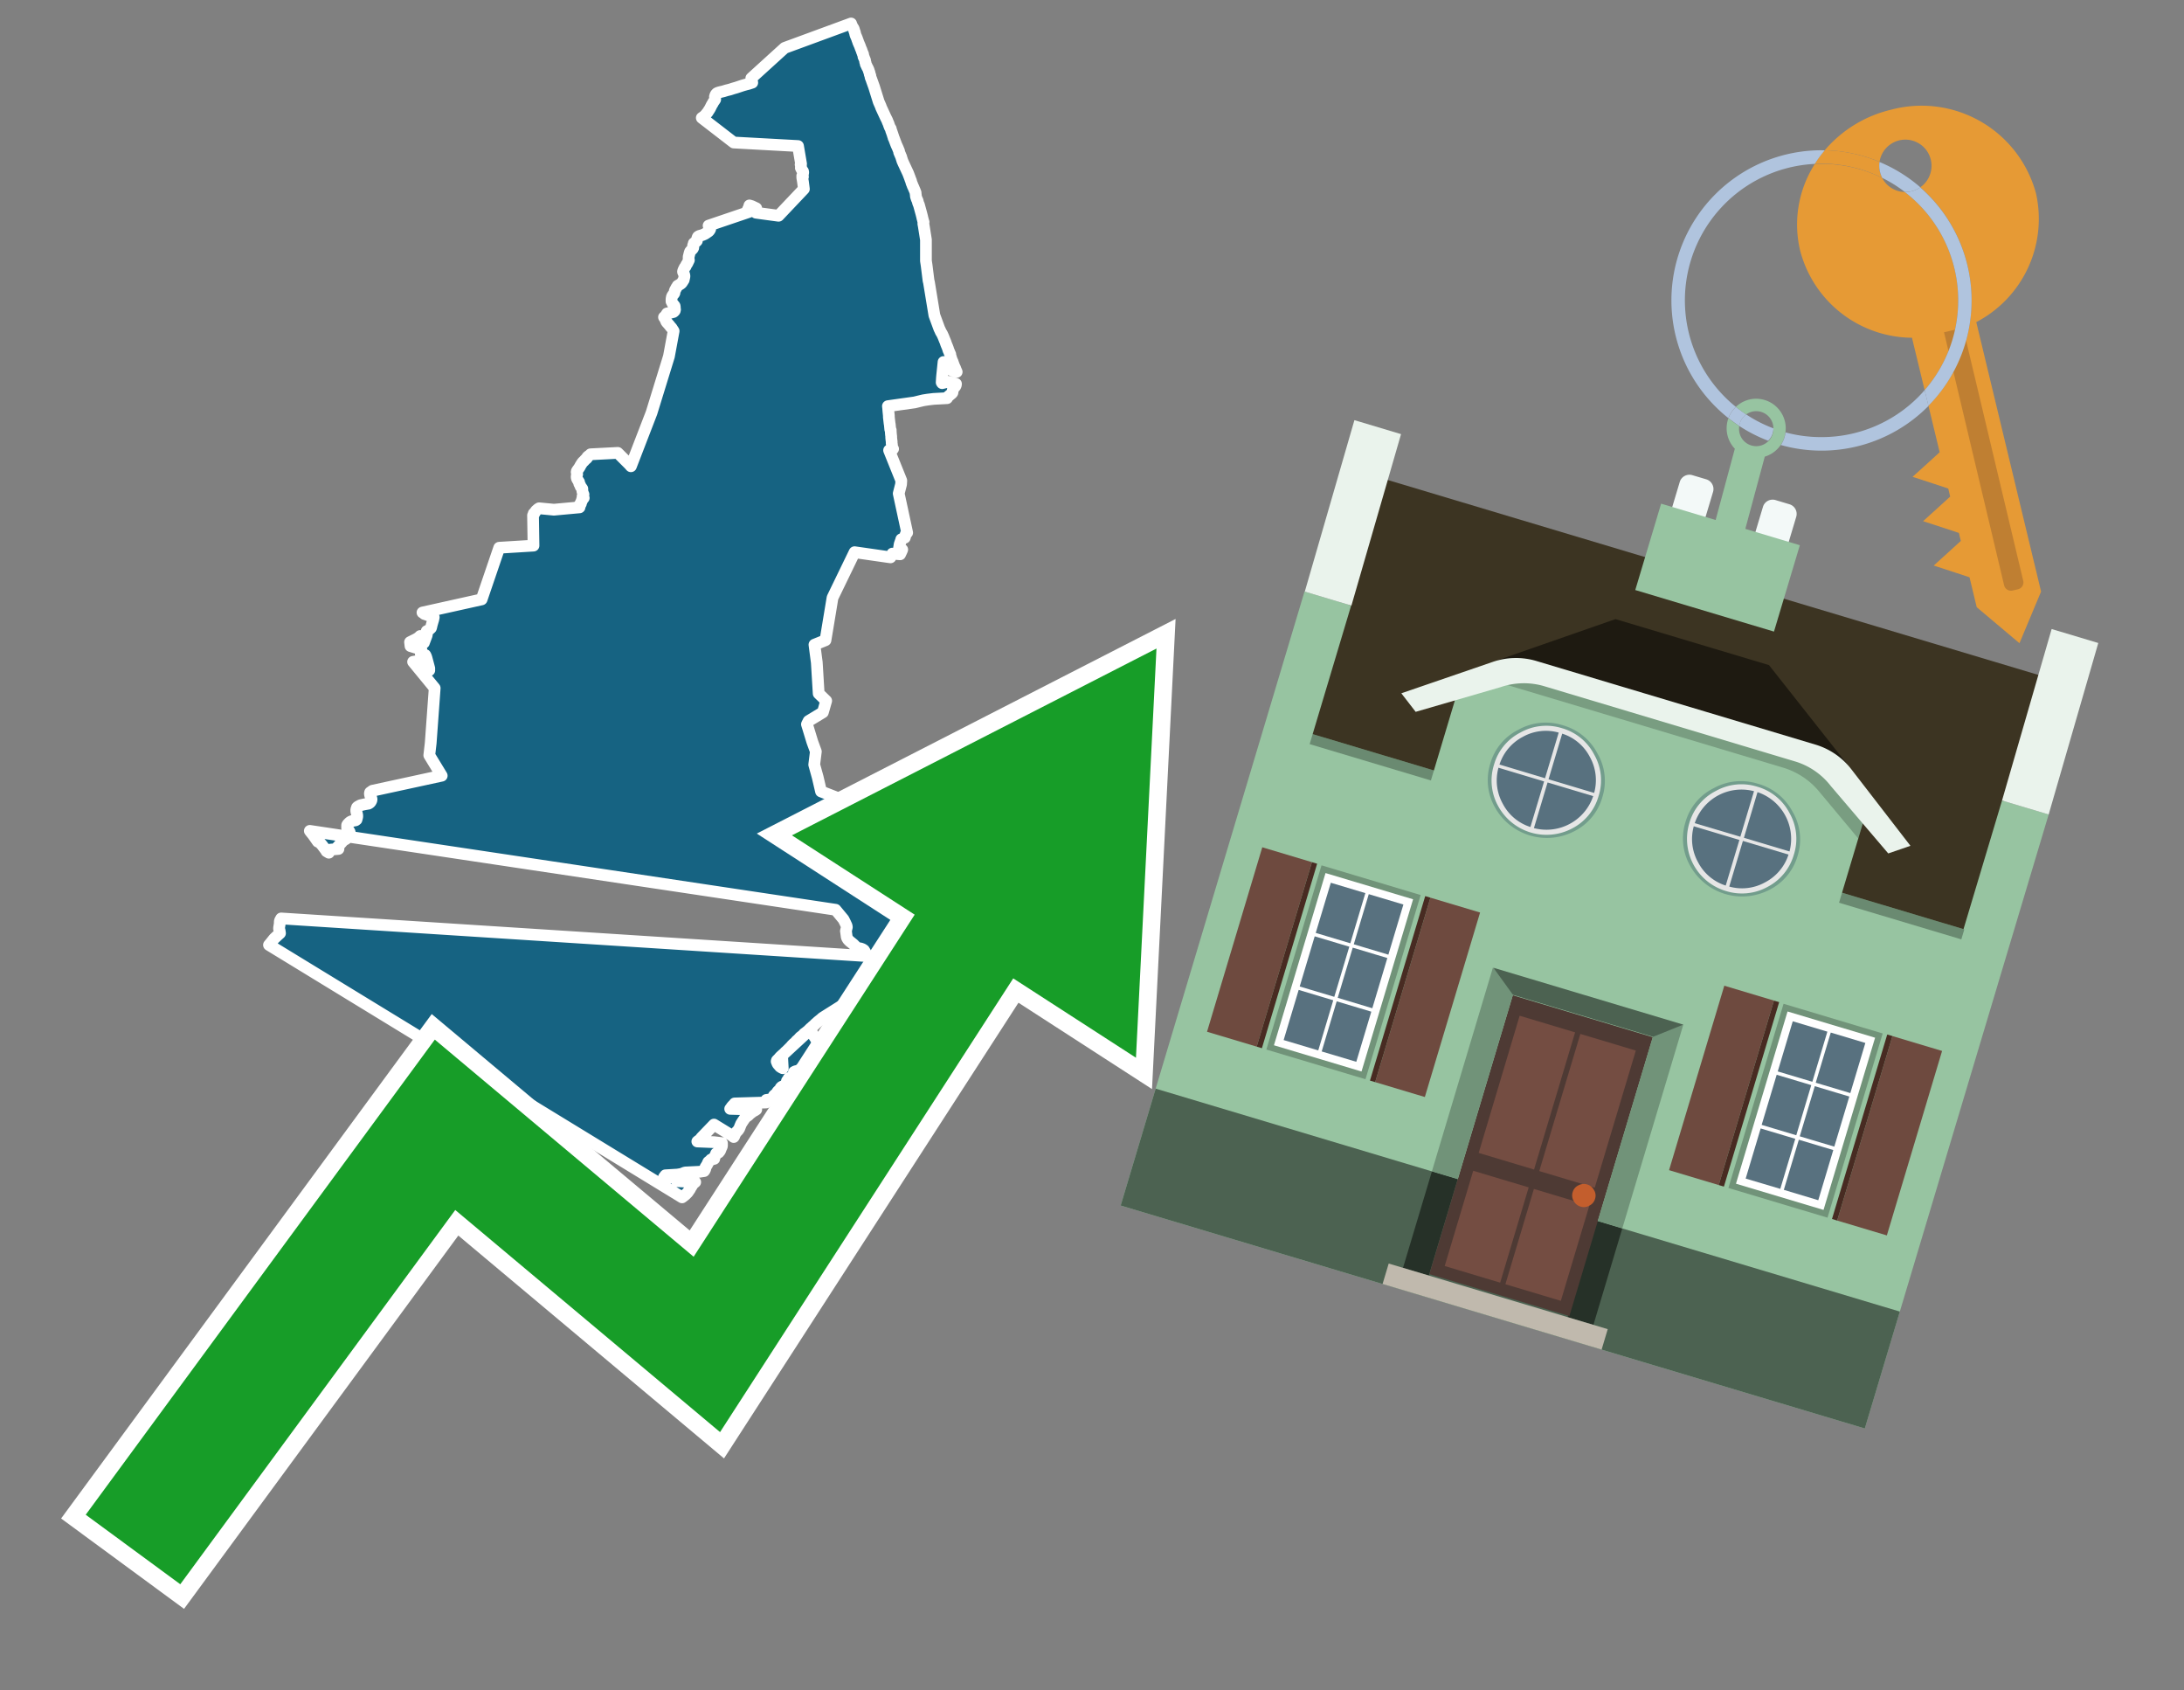 <svg id="Text" xmlns="http://www.w3.org/2000/svg" width="93.05" height="72" viewBox="0 0 93.05 72"><rect x="0" y="0" width="93.05" height="72" fill="#808080" stroke="none"/><polygon points="13.2,35.39 13.27,35.48 13.32,35.54 13.35,35.58 13.54,35.85 13.61,35.88 13.65,35.91 13.67,35.94 13.7,35.97 13.74,36.02 13.77,36.06 13.89,36.22 13.91,36.26 13.96,36.29 14.01,36.32 14.07,36.19 14.42,36.16 14.4,36.13 14.37,36.09 14.61,35.82 14.62,35.79 14.72,35.75 14.76,35.72 14.9,35.45 14.89,35.42 14.85,35.36 14.83,35.33 14.81,35.3 14.79,35.27 14.79,35.19 14.79,35.15 14.81,35.11 14.89,35.03 14.93,35 15,34.97 15.15,34.94 15.19,34.91 15.21,34.83 15.22,34.8 15.22,34.77 15.22,34.72 15.21,34.68 15.2,34.63 15.19,34.6 15.18,34.55 15.18,34.48 15.19,34.45 15.2,34.42 15.21,34.39 15.24,34.36 15.3,34.33 15.35,34.3 15.53,34.26 15.7,34.23 15.75,34.2 15.78,34.17 15.8,34.14 15.82,34.1 15.83,34.07 15.83,34.04 15.82,33.99 15.8,33.95 15.78,33.9 15.77,33.87 15.76,33.82 15.76,33.78 15.77,33.75 15.87,33.68 18.82,33.04 18.29,32.17 18.35,31.65 18.52,29.31 17.6,28.19 17.84,28.15 17.81,28.35 17.8,28.39 18.01,28.42 18.05,28.58 18.07,28.64 18.29,28.55 18.28,28.51 18.29,28.47 18.17,28.02 18.15,27.96 18.12,27.9 17.93,27.86 17.93,27.82 17.93,27.7 17.95,27.66 17.49,27.52 17.47,27.35 17.53,27.32 17.73,27.22 17.78,27.19 17.84,27.15 17.9,27.09 18.06,27.38 18.18,27.06 18.19,26.99 18.19,26.95 18.18,26.88 18.25,26.85 18.36,26.75 18.37,26.72 18.38,26.68 18.39,26.63 18.43,26.49 18.46,26.39 18.48,26.29 18.25,26.21 18.17,26.18 18.08,26.15 18.06,26.12 18,26.09 20.52,25.53 21.27,23.33 22.73,23.24 22.71,21.95 22.74,21.92 22.74,21.87 22.79,21.83 22.81,21.79 22.84,21.75 22.92,21.68 22.97,21.65 23.6,21.71 24.69,21.61 24.69,21.58 24.68,21.52 24.73,21.49 24.75,21.45 24.75,21.4 24.79,21.34 24.79,21.3 24.8,21.27 24.84,21.24 24.87,21.21 24.85,21.18 24.82,21.15 24.83,21.12 24.85,21.09 24.86,21.06 24.83,20.99 24.82,20.95 24.81,20.91 24.81,20.86 24.81,20.82 24.79,20.79 24.74,20.73 24.72,20.67 24.68,20.6 24.67,20.53 24.65,20.5 24.6,20.42 24.58,20.38 24.57,20.33 24.57,20.29 24.58,20.23 24.59,20.2 24.58,20.16 24.57,20.12 24.57,20.09 24.58,20.06 24.66,19.95 24.68,19.92 24.7,19.89 24.73,19.83 24.8,19.72 24.84,19.67 24.89,19.63 24.91,19.6 24.94,19.57 24.98,19.54 25.01,19.51 25.02,19.47 25.05,19.44 25.09,19.41 25.14,19.38 25.16,19.35 26.32,19.29 26.81,19.78 26.88,19.86 27.76,17.58 28.5,15.18 28.7,14.1 28.61,13.96 28.57,13.92 28.54,13.88 28.51,13.84 28.48,13.81 28.44,13.76 28.4,13.72 28.38,13.68 28.37,13.65 28.35,13.61 28.35,13.58 28.32,13.55 28.29,13.51 28.35,13.46 28.42,13.35 28.57,13.32 28.69,13.29 28.73,13.26 28.75,13.23 28.76,13.18 28.74,13.14 28.75,13.1 28.75,13.06 28.74,13.03 28.7,12.98 28.67,12.95 28.64,12.9 28.63,12.87 28.61,12.84 28.61,12.8 28.61,12.74 28.62,12.68 28.63,12.63 28.66,12.58 28.68,12.55 28.71,12.52 28.73,12.49 28.74,12.46 28.74,12.42 28.75,12.39 28.76,12.36 28.79,12.31 28.83,12.23 28.86,12.2 28.87,12.17 28.94,12.13 28.99,12.1 29.04,12.06 29.08,12 29.13,11.92 29.14,11.87 29.15,11.83 29.16,11.78 29.16,11.73 29.15,11.7 29.14,11.67 29.13,11.64 29.11,11.61 29.1,11.57 29.11,11.53 29.13,11.48 29.16,11.42 29.18,11.38 29.21,11.35 29.24,11.28 29.26,11.25 29.29,11.21 29.3,11.18 29.32,11.14 29.35,11.08 29.34,11.04 29.34,11 29.34,10.97 29.34,10.94 29.35,10.9 29.36,10.86 29.37,10.82 29.38,10.78 29.39,10.75 29.4,10.72 29.44,10.67 29.47,10.64 29.51,10.6 29.53,10.57 29.54,10.54 29.54,10.5 29.53,10.46 29.54,10.43 29.55,10.4 29.56,10.36 29.6,10.33 29.65,10.3 29.69,10.26 29.7,10.18 29.71,10.15 29.72,10.11 29.74,10.08 29.79,10.05 29.93,10.01 30.02,9.97 30.07,9.94 30.2,9.85 30.23,9.81 30.25,9.78 30.26,9.75 30.25,9.72 30.24,9.68 30.21,9.65 30.19,9.61 31.93,9.02 31.85,8.96 31.87,8.91 31.91,8.83 31.93,8.75 32.03,8.78 32.22,8.87 32.21,9.06 33.17,9.19 34.25,8.05 34.21,7.74 34.18,7.56 34.21,7.53 34.18,7.49 34.2,7.45 34.21,7.41 34.22,7.35 34.22,7.32 34.21,7.29 34.18,7.26 34.16,7.23 34.14,7.19 34.12,7.15 34.13,7.11 34.13,7.08 34.12,7.05 34.11,7.01 34.13,6.98 34,6.22 31.26,6.07 29.9,5.02 30,4.95 30.04,4.91 30.07,4.88 30.09,4.85 30.15,4.78 30.18,4.73 30.2,4.7 30.22,4.67 30.25,4.62 30.33,4.46 30.37,4.4 30.38,4.37 30.45,4.27 30.47,4.24 30.47,4.2 30.47,4.17 30.46,4.12 30.47,4.09 30.48,4.05 30.5,4.02 30.52,3.99 30.56,3.96 30.65,3.93 30.82,3.89 30.95,3.85 31.11,3.81 31.23,3.77 31.37,3.73 31.55,3.67 31.64,3.64 31.78,3.6 31.9,3.57 32.05,3.52 32.01,3.33 33.43,2.04 36.26,1 36.27,1.03 36.29,1.08 36.3,1.11 36.32,1.14 36.37,1.22 36.38,1.25 36.39,1.28 36.4,1.32 36.42,1.37 36.43,1.41 36.44,1.46 36.45,1.49 36.46,1.52 36.48,1.56 36.5,1.61 36.52,1.66 36.53,1.7 36.55,1.74 36.56,1.78 36.57,1.81 36.59,1.85 36.6,1.88 36.62,1.92 36.64,1.97 36.65,2 36.68,2.08 36.7,2.12 36.71,2.15 36.72,2.19 36.74,2.23 36.75,2.27 36.77,2.3 36.78,2.36 36.79,2.39 36.79,2.42 36.81,2.45 36.83,2.51 36.85,2.55 36.86,2.59 36.86,2.63 36.88,2.68 36.88,2.71 36.89,2.74 36.91,2.78 36.93,2.82 36.94,2.85 36.96,2.88 36.98,2.92 37.01,2.99 37.02,3.03 37.04,3.08 37.05,3.11 37.05,3.14 37.06,3.17 37.08,3.21 37.09,3.29 37.13,3.39 37.15,3.45 37.24,3.7 37.43,4.31 37.44,4.34 37.52,4.52 37.53,4.55 37.54,4.58 37.73,4.99 37.77,5.07 37.8,5.13 37.81,5.16 37.83,5.21 37.85,5.25 37.87,5.31 37.88,5.34 37.9,5.39 37.92,5.44 37.95,5.48 37.97,5.57 37.99,5.61 38,5.65 38.02,5.7 38.03,5.73 38.04,5.77 38.06,5.82 38.07,5.87 38.09,5.9 38.11,5.96 38.13,6.01 38.14,6.04 38.19,6.17 38.24,6.28 38.27,6.35 38.28,6.38 38.3,6.42 38.31,6.46 38.31,6.49 38.33,6.53 38.34,6.56 38.36,6.6 38.37,6.63 38.39,6.67 38.4,6.7 38.41,6.74 38.42,6.77 38.43,6.8 38.44,6.83 38.45,6.87 38.47,6.9 38.48,6.93 38.69,7.38 38.77,7.59 38.79,7.65 38.81,7.69 38.83,7.77 38.84,7.8 38.87,7.87 38.88,7.9 38.89,7.93 38.91,7.96 38.92,7.99 38.98,8.13 39.01,8.21 39.01,8.25 39.02,8.31 39.02,8.35 39.03,8.39 39.04,8.42 39.05,8.45 39.06,8.48 39.09,8.54 39.1,8.57 39.11,8.62 39.13,8.68 39.15,8.72 39.26,9.12 39.29,9.24 39.3,9.29 39.32,9.36 39.33,9.41 39.35,9.46 39.34,9.5 39.34,9.55 39.35,9.58 39.45,10.21 39.45,11.11 39.48,11.31 39.56,11.95 39.58,12.03 39.81,13.43 40.02,14 40.05,14.06 40.08,14.13 40.11,14.18 40.14,14.23 40.19,14.34 40.21,14.39 40.23,14.44 40.25,14.49 40.28,14.56 40.31,14.65 40.33,14.7 40.36,14.77 40.39,14.85 40.41,14.92 40.43,14.96 40.45,15.01 40.46,15.04 40.48,15.07 40.49,15.11 40.49,15.14 40.53,15.27 40.56,15.36 40.58,15.39 40.61,15.48 40.64,15.56 40.66,15.61 40.69,15.67 40.72,15.75 40.76,15.84 40.65,15.81 40.56,15.78 40.45,15.71 40.31,15.53 40.24,15.45 40.2,15.42 40.14,16 40.13,16.12 40.12,16.29 40.14,16.32 40.39,16.26 40.73,16.35 40.73,16.38 40.72,16.41 40.71,16.44 40.69,16.47 40.66,16.5 40.61,16.53 40.6,16.56 40.6,16.59 40.59,16.62 40.59,16.66 40.58,16.72 40.56,16.75 40.5,16.8 40.43,16.86 40.37,16.91 40.35,16.96 39.78,16.99 39.53,17.02 39.34,17.05 39.13,17.1 38.97,17.14 37.83,17.3 37.84,17.38 37.85,17.51 37.87,17.71 37.87,17.77 37.9,18.03 37.91,18.08 37.93,18.29 37.95,18.32 37.95,18.37 37.96,18.51 37.97,18.58 37.97,18.64 37.98,18.74 37.99,18.81 37.99,18.89 38,18.93 38.01,19.06 38.05,19.12 37.97,19.21 37.88,19.18 38.4,20.47 38.39,20.63 38.29,21.02 38.65,22.69 38.59,22.75 38.55,22.9 38.4,22.97 38.39,23.01 38.33,23.18 38.3,23.37 38.44,23.41 38.41,23.48 38.35,23.61 38.02,23.58 37.94,23.74 36.41,23.52 35.47,25.46 35.17,27.27 34.7,27.46 34.8,28.22 34.88,29.54 35.2,29.85 35.06,30.34 34.45,30.71 34.38,30.85 34.43,31.01 34.61,31.6 34.76,32.01 34.69,32.57 34.84,33.11 34.98,33.71 38.49,35.08 38.92,36.83 40.83,37.88 40.83,37.92 40.84,37.96 40.84,38 40.84,38.04 40.85,38.11 40.86,38.17 40.87,38.21 40.87,38.25 40.88,38.29 40.88,38.33 40.89,38.37 40.89,38.43 40.89,38.46 40.89,38.5 40.89,38.54 40.89,38.62 40.88,38.67 40.89,38.72 40.89,38.78 40.89,38.85 40.89,38.94 40.89,38.99 40.89,39.04 40.88,39.08 40.67,38.91 40.65,38.88 40.6,38.82 40.46,38.59 40.47,38.4 40.47,41.9 40.43,41.94 40.37,41.98 40.32,42.02 40.26,42.06 40.21,42.1 40.16,42.14 40.1,42.18 40.07,42.21 40.02,42.25 39.94,42.32 39.9,42.36 39.86,42.39 39.81,42.44 39.77,42.49 39.71,42.54 39.68,42.58 39.65,42.62 39.62,42.65 39.59,42.69 39.57,42.72 39.55,42.76 39.51,42.82 39.49,42.85 39.45,42.9 39.42,42.93 39.38,42.97 39.35,43.01 39.31,43.05 39.28,43.08 39.25,43.11 39.23,43.15 39.21,43.19 39.18,43.24 39.14,43.27 39.06,43.31 38.3,41.87 38.28,41.83 38.12,42.28 38.01,42.79 37.77,41.8 37.75,41.76 37.75,41.7 37.75,41.62 37.75,41.58 37.75,41.52 37.74,41.44 37.73,41.41 37.72,41.38 37.72,41.35 37.7,41.31 37.68,41.25 37.67,41.21 37.67,41.18 37.66,41.13 37.66,41.1 37.65,41.05 37.64,40.99 37.63,40.96 37.61,40.91 37.58,40.87 37.56,40.84 37.53,40.81 37.49,40.78 37.62,41.02 37.71,41.48 37.72,41.55 37.71,41.67 35.06,43.34 35.02,43.37 34.99,43.4 34.94,43.44 34.89,43.48 34.84,43.52 34.81,43.55 34.75,43.6 34.72,43.63 34.67,43.68 34.62,43.72 34.58,43.76 34.53,43.8 34.5,43.83 34.43,43.9 34.38,43.94 34.33,43.98 34.26,44.03 34.24,44.06 34.21,44.09 34.17,44.12 34.12,44.16 34.08,44.19 34.06,44.22 34.01,44.27 33.98,44.3 33.94,44.33 33.9,44.38 33.86,44.42 33.82,44.45 33.77,44.5 33.74,44.53 33.7,44.58 33.66,44.62 33.62,44.66 33.56,44.72 33.51,44.77 33.45,44.82 33.42,44.86 33.37,44.9 33.27,44.99 33.23,45.03 33.19,45.08 33.15,45.12 33.1,45.17 33.09,45.21 33.11,45.26 33.13,45.31 33.17,45.36 33.21,45.4 33.23,45.43 33.29,45.47 33.35,45.5 33.32,44.96 33.61,44.69 34.51,43.86 35.19,44.93 34.12,45.53 34.06,45.57 34.02,45.6 33.89,45.63 33.83,45.66 33.82,45.69 33.84,45.74 33.85,45.77 33.85,45.81 33.83,45.84 33.75,45.87 33.66,45.9 33.6,45.93 33.58,45.97 33.57,46 33.53,46.04 33.52,46.08 33.53,46.13 33.52,46.17 33.47,46.22 33.41,46.25 33.32,46.28 33.28,46.31 33.25,46.35 33.23,46.4 33.19,46.44 33.15,46.47 33.11,46.52 33.09,46.57 33.05,46.6 33,46.64 32.97,46.67 32.95,46.72 32.94,46.75 32.92,46.79 32.88,46.82 32.65,46.85 32.68,46.88 32.68,46.92 32.64,46.96 31.3,47 31.28,47.03 31.21,47.1 31.16,47.16 31.14,47.2 31.11,47.23 32.22,47.26 32.16,47.3 32.08,47.34 32.03,47.38 31.99,47.41 31.95,47.44 31.91,47.48 31.87,47.52 31.82,47.55 31.75,47.61 31.72,47.65 31.7,47.68 31.68,47.71 31.65,47.75 31.62,47.8 31.58,47.86 31.55,47.93 31.53,47.98 31.51,48.03 31.5,48.06 31.47,48.11 31.44,48.15 31.39,48.2 31.36,48.24 31.33,48.28 31.31,48.32 31.28,48.4 31.26,48.43 31.17,48.36 30.42,47.9 29.88,48.46 29.86,48.49 29.84,48.52 29.81,48.55 29.76,48.58 29.71,48.62 30.43,48.65 30.76,48.69 30.76,48.73 30.76,48.78 30.76,48.81 30.74,48.87 30.72,48.9 30.71,48.93 30.7,48.96 30.68,49.01 30.66,49.04 30.62,49.09 30.51,49.13 30.5,49.16 30.48,49.21 30.47,49.24 30.44,49.27 30.42,49.3 30.42,49.33 30.43,49.36 30.29,49.39 30.27,49.42 30.22,49.46 30.18,49.49 30.16,49.53 30.15,49.56 30.14,49.59 30.11,49.63 30.09,49.67 30.06,49.71 30.06,49.74 30.05,49.78 30.04,49.81 30.02,49.85 30,49.88 29.8,49.91 29.19,49.94 29.11,49.97 29.04,50 28.86,50.03 28.35,50.06 28.32,50.1 28.29,50.14 28.87,50.17 28.86,50.22 28.86,50.26 28.84,50.31 29.62,50.35 29.57,50.39 29.52,50.44 29.49,50.47 29.48,50.5 29.46,50.54 29.42,50.59 29.41,50.62 29.39,50.66 29.36,50.7 29.3,50.79 29.26,50.83 29.23,50.86 29.2,50.89 29.15,50.93 29.1,50.97 29.06,51 11.46,40.25 11.52,40.18 11.68,39.98 11.83,39.84 11.93,39.75 11.91,39.62 11.89,39.57 11.89,39.52 11.91,39.4 11.92,39.33 11.92,39.26 11.93,39.21 11.98,39.12 37.35,40.75 36.88,40.72 36.88,40.67 36.87,40.64 36.87,40.61 36.87,40.57 36.84,40.52 36.81,40.47 36.75,40.43 36.67,40.4 36.5,40.37 36.46,40.32 36.36,40.22 36.25,40.13 36.21,40.1 36.17,40.06 36.13,40.02 36.08,39.93 36.07,39.87 36.06,39.79 36.05,39.72 36.05,39.69 36.04,39.66 36.08,39.49 36.07,39.43 36.01,39.3 35.94,39.16 35.6,38.75 " fill="#166382" stroke="#fff" stroke-linejoin="round" stroke-width="0.5"/><polygon points="49.272 27.624 33.741 35.58 38.97 38.959 29.553 53.529 18.525 44.281 3.652 64.518 7.681 67.479 19.396 51.538 30.678 60.999 43.169 41.673 48.398 45.053 49.272 27.624" fill="none" stroke="#fff" stroke-miterlimit="10" stroke-width="1.5"/><polygon points="49.272 27.624 33.741 35.58 38.97 38.959 29.553 53.529 18.525 44.281 3.652 64.518 7.681 67.479 19.396 51.538 30.678 60.999 43.169 41.673 48.398 45.053 49.272 27.624" fill="#179d28"/><path d="M80.19,7.577a1.16,1.16,0,0,1-.094-.251,1.114,1.114,0,0,1-.018-.429A6.367,6.367,0,0,0,77.743,6.4a5.269,5.269,0,0,0-.423.577c.1,0,.192-.007.288-.007A5.794,5.794,0,0,1,80.19,7.577Z" fill="#e69a35"/><path d="M77.608,6.4A6.394,6.394,0,0,0,73.64,17.81a1.26,1.26,0,0,1,.317-.48A5.821,5.821,0,0,1,77.32,6.981a5.269,5.269,0,0,1,.423-.577Z" fill="#b0c4de"/><path d="M84.2,13.72a4.962,4.962,0,0,0,2.545-5.48,5.047,5.047,0,0,0-6.179-3.566A5.322,5.322,0,0,0,77.743,6.4a6.367,6.367,0,0,1,2.335.493,1.114,1.114,0,1,1,1.736,1.084,6.392,6.392,0,0,1,.347,9.3l.479,1.985-.438.4-.716.648.92.3.6.2.082.341-.438.4-.716.648.92.3.605.2.082.341-.438.4-.716.649.92.3.605.2.307,1.274,1.821,1.534.921-2.2Z" fill="#e69a35"/><path d="M81.154,8.179a1.115,1.115,0,0,1-.964-.6,5.794,5.794,0,0,0-2.582-.6c-.1,0-.192,0-.288.007a4.783,4.783,0,0,0-.625,3.685,4.962,4.962,0,0,0,4.765,3.715L82,16.617a5.82,5.82,0,0,0-.846-8.438Z" fill="#e69a35"/><path d="M74.1,18.142a6.386,6.386,0,0,0,1.232.63.73.73,0,0,0,.224-.527h0a5.783,5.783,0,0,1-1.159-.593A.733.733,0,0,0,74.1,18.142Z" fill="#b0c4de"/><path d="M74.4,17.652q-.228-.152-.44-.322a1.26,1.26,0,0,0-.317.48c.148.117.3.228.46.332A.733.733,0,0,1,74.4,17.652Z" fill="#b0c4de"/><path d="M74.824,16.984a1.257,1.257,0,0,0-.867.346c.141.114.288.222.44.322a.731.731,0,0,1,1.159.593h0a.732.732,0,1,1-1.463,0,.7.7,0,0,1,.007-.1c-.158-.1-.312-.215-.46-.332a1.258,1.258,0,0,0,.273,1.3l-.979,3.635,1.275.341.98-3.639a1.266,1.266,0,0,0,.681-.5,1.249,1.249,0,0,0,.2-.538,1.328,1.328,0,0,0,.012-.168A1.262,1.262,0,0,0,74.824,16.984Z" fill="#97c4a1"/><path d="M85.974,25.1l-.226.053a.3.3,0,0,1-.362-.223l-2.56-10.777.81-.193L86.2,24.736A.3.3,0,0,1,85.974,25.1Z" fill="#bf7f32"/><path d="M80.1,7.326a1.16,1.16,0,0,0,.094.251,5.833,5.833,0,0,1,.964.6,1.137,1.137,0,0,0,.287-.031,1.108,1.108,0,0,0,.373-.167A6.371,6.371,0,0,0,80.078,6.9,1.114,1.114,0,0,0,80.1,7.326Z" fill="#b0c4de"/><path d="M77.608,18.618a5.836,5.836,0,0,1-1.534-.2,1.24,1.24,0,0,1-.2.537,6.4,6.4,0,0,0,6.291-1.666L82,16.617A5.807,5.807,0,0,1,77.608,18.618Z" fill="#b0c4de"/><path d="M81.814,7.981a1.108,1.108,0,0,1-.373.167,1.137,1.137,0,0,1-.287.031A5.82,5.82,0,0,1,82,16.617l.161.667a6.392,6.392,0,0,0-.347-9.3Z" fill="#b0c4de"/><polygon points="83.79 39.753 55.78 31.364 58.988 20.404 86.964 28.783 83.79 39.753 83.79 39.753" fill="#3c3422" fill-rule="evenodd"/><polygon points="81.705 53.32 87.284 34.692 85.297 34.097 83.656 39.575 55.926 31.269 57.567 25.791 55.579 25.196 47.746 51.348 79.451 60.844 81.705 53.32" fill="#97c4a1" fill-rule="evenodd"/><rect x="69.522" y="21.148" width="0.444" height="28.983" transform="translate(15.592 92.226) rotate(-73.326)" opacity="0.3"/><polygon points="87.284 34.692 85.297 34.097 87.411 26.793 89.398 27.388 87.284 34.692 87.284 34.692" fill="#eaf3ec" fill-rule="evenodd"/><polygon points="57.578 25.794 55.591 25.199 57.705 17.896 59.692 18.491 57.578 25.794 57.578 25.794" fill="#eaf3ec" fill-rule="evenodd"/><polygon points="79.451 60.844 80.943 55.865 49.238 46.369 47.747 51.348 79.451 60.844 79.451 60.844" fill="#4c6251" fill-rule="evenodd"/><path d="M71.566,20.528l-.522,1.743,1.418.425.523-1.744a.432.432,0,0,0-.289-.536l-.593-.177A.431.431,0,0,0,71.566,20.528Z" fill="#f3f9f8" fill-rule="evenodd"/><path d="M75.111,21.589l-.522,1.743,1.418.425.522-1.743a.43.43,0,0,0-.289-.536l-.593-.178A.43.43,0,0,0,75.111,21.589Z" fill="#f3f9f8" fill-rule="evenodd"/><polygon points="75.368 28.329 68.829 26.37 63.807 28.121 78.733 32.591 75.368 28.329" fill="#1e1a11"/><polygon points="78.248 32.422 64.442 28.287 62.236 28.998 60.064 36.247 77.453 41.455 79.651 34.116 78.248 32.422" fill="#97c4a1"/><path d="M77.74,32.516S65.088,28.725,65,28.7l-.938.43,11.892,3.562a3.175,3.175,0,0,1,1.532,1l1.685,2.02.327-1.09Z" fill-rule="evenodd" opacity="0.2"/><path d="M77.35,31.716,65.458,28.154a3.041,3.041,0,0,0-1.854.037l-3.9,1.339.611.79,3.626-1.054a3.045,3.045,0,0,1,1.855-.037l10.673,3.2A3.028,3.028,0,0,1,78,33.477l2.45,2.874.945-.325-2.518-3.26A3.036,3.036,0,0,0,77.35,31.716Z" fill="#eaf3ec"/><polygon points="76.683 23.223 70.773 21.453 69.671 25.132 75.581 26.902 76.683 23.223 76.683 23.223" fill="#97c4a1" fill-rule="evenodd"/><g id="Symbol_9_0_Layer2_0_MEMBER_8_MEMBER_21_MEMBER_0_FILL" data-name="Symbol 9 0 Layer2 0 MEMBER 8 MEMBER 21 MEMBER 0 FILL"><path d="M66.584,30.892a2.39,2.39,0,0,0-1.891.189,2.317,2.317,0,0,0-1.2,1.448A2.345,2.345,0,0,0,63.7,34.4a2.528,2.528,0,0,0,3.367,1.008,2.339,2.339,0,0,0,1.2-1.447,2.313,2.313,0,0,0-.208-1.87A2.394,2.394,0,0,0,66.584,30.892Z" fill="#729d8c"/></g><g id="Symbol_9_0_Layer2_0_MEMBER_8_MEMBER_21_MEMBER_1_FILL" data-name="Symbol 9 0 Layer2 0 MEMBER 8 MEMBER 21 MEMBER 1 FILL"><path d="M66.547,31.016a2.241,2.241,0,0,0-1.769.185,2.213,2.213,0,0,0-1.127,1.376,2.239,2.239,0,0,0,.185,1.768,2.341,2.341,0,0,0,3.145.942,2.234,2.234,0,0,0,1.126-1.376,2.207,2.207,0,0,0-.185-1.768A2.237,2.237,0,0,0,66.547,31.016Z" fill="#e6e6e6"/></g><g id="Symbol_9_0_Layer2_0_MEMBER_8_MEMBER_21_MEMBER_2_MEMBER_0_FILL" data-name="Symbol 9 0 Layer2 0 MEMBER 8 MEMBER 21 MEMBER 2 MEMBER 0 FILL"><path d="M65.787,33.284,63.843,32.7a2.036,2.036,0,0,0,.186,1.539,2.015,2.015,0,0,0,1.175.986Z" fill="#58717f"/></g><g id="Symbol_9_0_Layer2_0_MEMBER_8_MEMBER_21_MEMBER_2_MEMBER_1_FILL" data-name="Symbol 9 0 Layer2 0 MEMBER 8 MEMBER 21 MEMBER 2 MEMBER 1 FILL"><path d="M65.827,33.148l.582-1.944a2.01,2.01,0,0,0-1.523.178,2.037,2.037,0,0,0-1,1.183Z" fill="#58717f"/></g><g id="Symbol_9_0_Layer2_0_MEMBER_8_MEMBER_21_MEMBER_2_MEMBER_2_FILL" data-name="Symbol 9 0 Layer2 0 MEMBER 8 MEMBER 21 MEMBER 2 MEMBER 2 FILL"><path d="M67.878,33.91l-1.943-.582-.582,1.944a2.1,2.1,0,0,0,2.525-1.362Z" fill="#58717f"/></g><g id="Symbol_9_0_Layer2_0_MEMBER_8_MEMBER_21_MEMBER_2_MEMBER_3_FILL" data-name="Symbol 9 0 Layer2 0 MEMBER 8 MEMBER 21 MEMBER 2 MEMBER 3 FILL"><path d="M66.558,31.249l-.582,1.943,1.943.582a2.031,2.031,0,0,0-.186-1.539A2.009,2.009,0,0,0,66.558,31.249Z" fill="#58717f"/></g><g id="Symbol_9_0_Layer2_0_MEMBER_8_MEMBER_21_MEMBER_0_FILL-2" data-name="Symbol 9 0 Layer2 0 MEMBER 8 MEMBER 21 MEMBER 0 FILL"><path d="M74.9,33.384a2.4,2.4,0,0,0-1.891.189,2.316,2.316,0,0,0-1.2,1.448,2.341,2.341,0,0,0,.209,1.87A2.527,2.527,0,0,0,75.387,37.9a2.345,2.345,0,0,0,1.2-1.447,2.314,2.314,0,0,0-.209-1.87A2.389,2.389,0,0,0,74.9,33.384Z" fill="#729d8c"/></g><g id="Symbol_9_0_Layer2_0_MEMBER_8_MEMBER_21_MEMBER_1_FILL-2" data-name="Symbol 9 0 Layer2 0 MEMBER 8 MEMBER 21 MEMBER 1 FILL"><path d="M74.867,33.508a2.239,2.239,0,0,0-1.768.185,2.21,2.21,0,0,0-1.127,1.376,2.316,2.316,0,0,0,1.564,2.883,2.261,2.261,0,0,0,1.765-.173A2.237,2.237,0,0,0,76.428,36.4a2.209,2.209,0,0,0-.185-1.769A2.239,2.239,0,0,0,74.867,33.508Z" fill="#e6e6e6"/></g><g id="Symbol_9_0_Layer2_0_MEMBER_8_MEMBER_21_MEMBER_2_MEMBER_0_FILL-2" data-name="Symbol 9 0 Layer2 0 MEMBER 8 MEMBER 21 MEMBER 2 MEMBER 0 FILL"><path d="M74.107,35.776l-1.943-.582a2.031,2.031,0,0,0,.186,1.539,2.009,2.009,0,0,0,1.175.986Z" fill="#58717f"/></g><g id="Symbol_9_0_Layer2_0_MEMBER_8_MEMBER_21_MEMBER_2_MEMBER_1_FILL-2" data-name="Symbol 9 0 Layer2 0 MEMBER 8 MEMBER 21 MEMBER 2 MEMBER 1 FILL"><path d="M74.148,35.64,74.73,33.7a2.1,2.1,0,0,0-2.525,1.362Z" fill="#58717f"/></g><g id="Symbol_9_0_Layer2_0_MEMBER_8_MEMBER_21_MEMBER_2_MEMBER_2_FILL-2" data-name="Symbol 9 0 Layer2 0 MEMBER 8 MEMBER 21 MEMBER 2 MEMBER 2 FILL"><path d="M76.2,36.4l-1.943-.582-.582,1.944a2.015,2.015,0,0,0,1.523-.178A2.036,2.036,0,0,0,76.2,36.4Z" fill="#58717f"/></g><g id="Symbol_9_0_Layer2_0_MEMBER_8_MEMBER_21_MEMBER_2_MEMBER_3_FILL-2" data-name="Symbol 9 0 Layer2 0 MEMBER 8 MEMBER 21 MEMBER 2 MEMBER 3 FILL"><path d="M74.879,33.741,74.3,35.684l1.943.582a2.1,2.1,0,0,0-1.361-2.525Z" fill="#58717f"/></g><polygon points="51.426 43.946 53.542 44.58 55.896 36.723 53.78 36.089 51.426 43.946 51.426 43.946" fill="#6e4a3f" fill-rule="evenodd"/><polygon points="53.542 44.58 53.764 44.647 56.117 36.789 55.896 36.723 53.542 44.58 53.542 44.58" fill="#482b22" fill-rule="evenodd"/><polygon points="60.706 46.726 58.59 46.092 60.943 38.235 63.059 38.868 60.706 46.726 60.706 46.726" fill="#6e4a3f" fill-rule="evenodd"/><polygon points="58.59 46.092 58.368 46.026 60.722 38.168 60.943 38.235 58.59 46.092 58.59 46.092" fill="#482b22" fill-rule="evenodd"/><rect x="53.146" y="39.209" width="8.19" height="4.408" transform="translate(1.145 84.365) rotate(-73.326)" fill="#719379"/><polygon points="60.205 38.304 56.474 37.187 54.277 44.522 58.008 45.639 60.205 38.304 60.205 38.304" fill="#fff" fill-rule="evenodd"/><path d="M59.792,38.527l-.64,2.136-1.474-.442.639-2.135,1.475.441Zm-1.621-.485-.64,2.136-1.474-.442L56.7,37.6l1.474.442Zm-2.158,1.84,1.475.441-.64,2.136-1.474-.441.639-2.136Zm-.683,2.282,1.474.441-.639,2.136L54.69,44.3l.64-2.135Zm.981,2.621.639-2.136,1.475.442-.64,2.135-1.474-.441Zm2.158-1.84L56.994,42.5l.64-2.136,1.474.442-.639,2.136Z" fill="#58717f" fill-rule="evenodd"/><polygon points="80.39 52.621 78.274 51.988 80.628 44.13 82.743 44.764 80.39 52.621 80.39 52.621" fill="#6e4a3f" fill-rule="evenodd"/><polygon points="78.274 51.988 78.053 51.921 80.406 44.064 80.628 44.13 78.274 51.988 78.274 51.988" fill="#482b22" fill-rule="evenodd"/><polygon points="71.111 49.842 73.227 50.476 75.58 42.619 73.464 41.985 71.111 49.842 71.111 49.842" fill="#6e4a3f" fill-rule="evenodd"/><polygon points="73.227 50.476 73.448 50.542 75.802 42.685 75.58 42.619 73.227 50.476 73.227 50.476" fill="#482b22" fill-rule="evenodd"/><rect x="72.83" y="45.105" width="8.19" height="4.408" transform="translate(9.534 107.426) rotate(-73.326)" fill="#719379"/><polygon points="76.159 43.083 79.889 44.2 77.692 51.535 73.962 50.418 76.159 43.083 76.159 43.083" fill="#fff" fill-rule="evenodd"/><path d="M76.381,43.5l1.475.442-.64,2.135-1.475-.441.64-2.136ZM78,43.981l1.474.442-.64,2.136-1.474-.442L78,43.981Zm.791,2.724-.64,2.135L76.679,48.4l.64-2.136,1.474.442Zm-.684,2.282-.639,2.135L76,50.68l.64-2.135,1.474.442Zm-2.26,1.65L74.375,50.2l.639-2.135,1.475.441-.64,2.136Zm-.791-2.724.64-2.135,1.474.441-.639,2.136-1.475-.442Z" fill="#58717f" fill-rule="evenodd"/><polygon points="67.888 56.431 69.118 52.323 68.019 51.994 66.789 56.102 67.888 56.431 67.888 56.431" fill="#263128" fill-rule="evenodd"/><polygon points="60.877 54.331 62.108 50.223 61.007 49.894 59.776 54.002 60.877 54.331 60.877 54.331" fill="#263128" fill-rule="evenodd"/><g id="Symbol_9_0_Layer2_0_MEMBER_8_MEMBER_12_MEMBER_0_FILL" data-name="Symbol 9 0 Layer2 0 MEMBER 8 MEMBER 12 MEMBER 0 FILL"><path d="M70.418,44.178l-5.965-1.786L60.9,54.27l5.964,1.786Z" fill="#4e3a34"/></g><g id="Symbol_9_0_Layer2_0_MEMBER_8_MEMBER_12_MEMBER_1_MEMBER_0_FILL" data-name="Symbol 9 0 Layer2 0 MEMBER 8 MEMBER 12 MEMBER 1 MEMBER 0 FILL"><path d="M65.358,49.815l1.75-5.843-2.363-.708L63,49.107Z" fill="#744d42"/></g><g id="Symbol_9_0_Layer2_0_MEMBER_8_MEMBER_12_MEMBER_1_MEMBER_1_FILL" data-name="Symbol 9 0 Layer2 0 MEMBER 8 MEMBER 12 MEMBER 1 MEMBER 1 FILL"><path d="M67.331,44.039l-1.75,5.842,2.364.708,1.75-5.842Z" fill="#744d42"/></g><g id="Symbol_9_0_Layer2_0_MEMBER_8_MEMBER_12_MEMBER_2_MEMBER_0_FILL" data-name="Symbol 9 0 Layer2 0 MEMBER 8 MEMBER 12 MEMBER 2 MEMBER 0 FILL"><path d="M63.915,54.633l1.215-4.058-2.363-.707-1.215,4.057Z" fill="#744d42"/></g><g id="Symbol_9_0_Layer2_0_MEMBER_8_MEMBER_12_MEMBER_2_MEMBER_1_FILL" data-name="Symbol 9 0 Layer2 0 MEMBER 8 MEMBER 12 MEMBER 2 MEMBER 1 FILL"><path d="M66.5,55.407l1.215-4.057-2.363-.708L64.138,54.7Z" fill="#744d42"/></g><g id="Symbol_9_0_Layer2_0_MEMBER_8_MEMBER_13_FILL" data-name="Symbol 9 0 Layer2 0 MEMBER 8 MEMBER 13 FILL"><path d="M67.959,51.058a.439.439,0,0,0-.045-.367.487.487,0,0,0-.669-.2.445.445,0,0,0-.239.282.457.457,0,0,0,.041.378.481.481,0,0,0,.293.242.459.459,0,0,0,.377-.042A.453.453,0,0,0,67.959,51.058Z" fill="#c35e2d"/></g><g id="Symbol_9_0_Layer2_0_MEMBER_8_MEMBER_14_FILL" data-name="Symbol 9 0 Layer2 0 MEMBER 8 MEMBER 14 FILL"><path d="M64.557,42.047l-.951-.833-2.6,8.68,1.1.329Z" fill="#719379"/></g><g id="Symbol_9_0_Layer2_0_MEMBER_8_MEMBER_15_FILL" data-name="Symbol 9 0 Layer2 0 MEMBER 8 MEMBER 15 FILL"><path d="M71.718,43.643l-1.2.19L68.072,52.01l1.046.313Z" fill="#719379"/></g><g id="Symbol_9_0_Layer2_0_MEMBER_8_MEMBER_16_FILL" data-name="Symbol 9 0 Layer2 0 MEMBER 8 MEMBER 16 FILL"><path d="M63.627,41.22l.836,1.156,5.961,1.786,1.294-.519Z" fill="#4c6251"/></g><polygon points="58.905 54.69 59.166 53.819 68.498 56.614 68.237 57.485 58.905 54.69 58.905 54.69" fill="#c0b9ad" fill-rule="evenodd"/></svg>